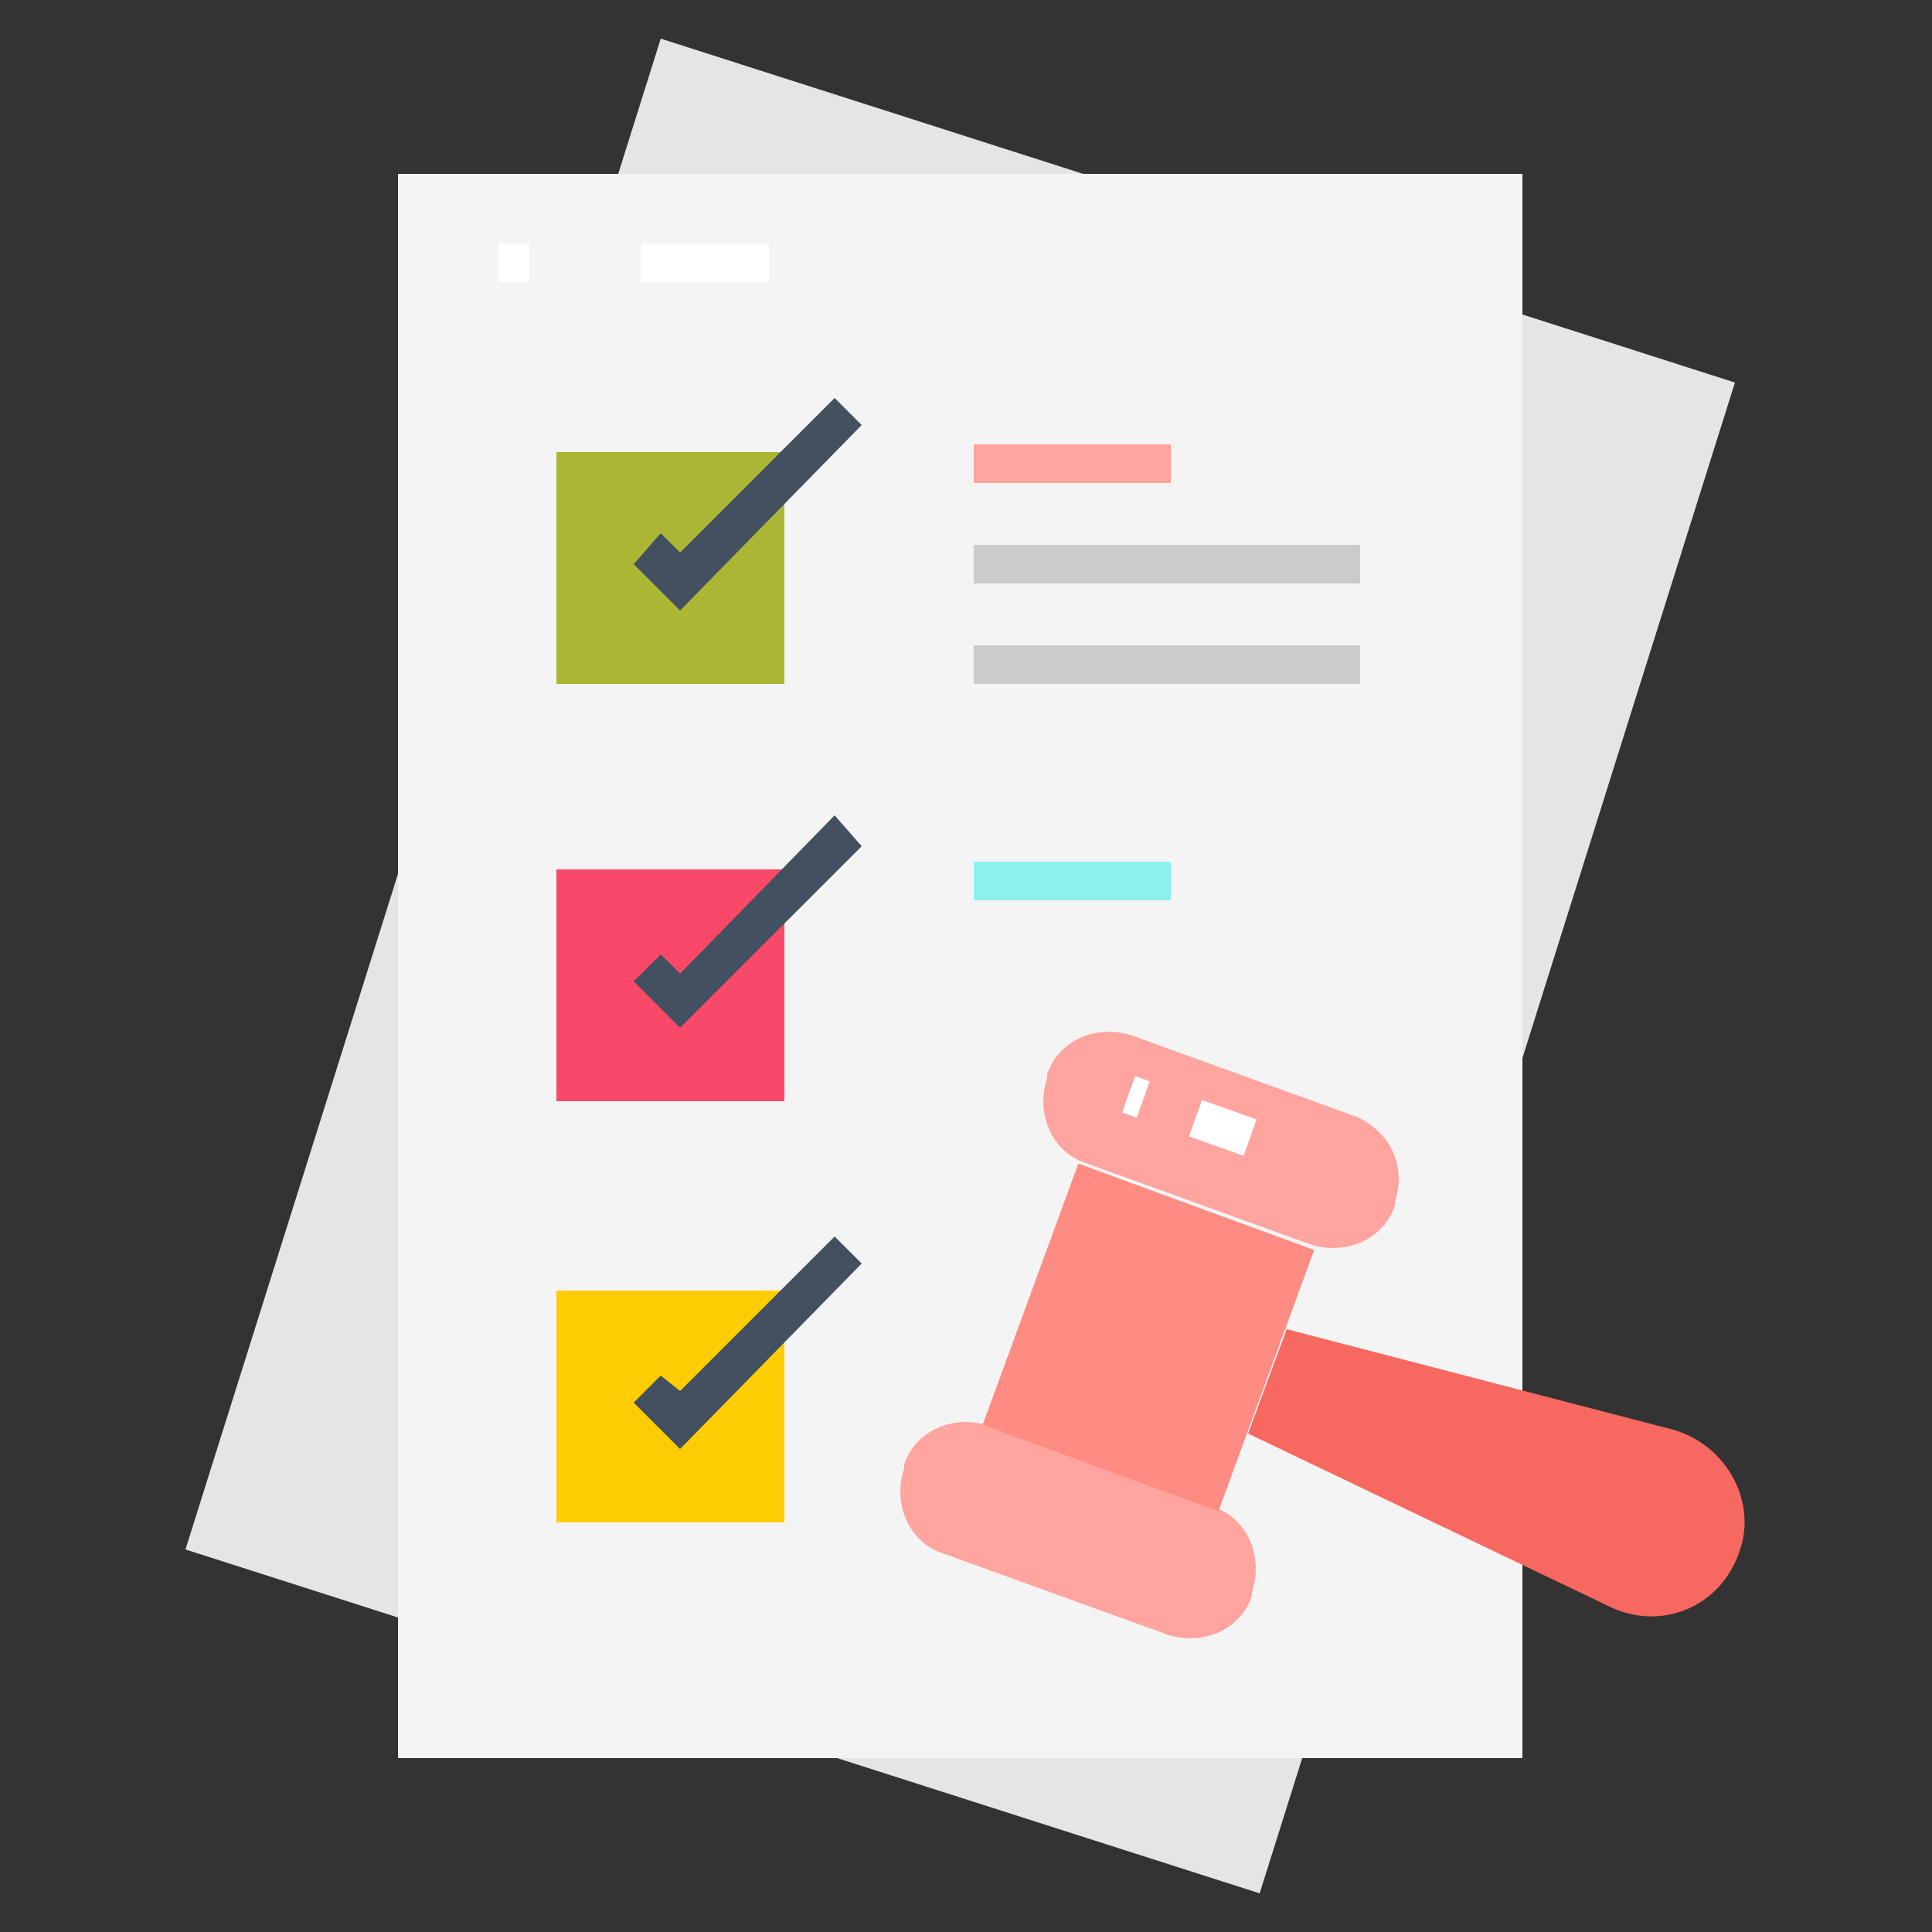 <svg id="Layer_1" height="512" viewBox="0 0 50 50" width="512" xmlns="http://www.w3.org/2000/svg"><rect x="0" y="0" width="50" height="50" fill="#333333" stroke="none"/><g><g><path d="m32.6 49-27.8-8.9 12.3-39.1 27.8 8.9z" fill="#e5e5e5"/></g><g><path d="m10.3 4.5h29.1v41h-29.1z" fill="#f4f4f4"/></g><g><g><path d="m14.4 11.7h5.9v6h-5.9z" fill="#abb734"/></g><g><path d="m17.6 15.8-1.2-1.2.7-.8.5.5 4-4 .7.7z" fill="#425060"/></g></g><g><path d="m25.2 12h5.1" fill="#e5e5e5"/><path d="m25.2 11.5h5.1v1h-5.1z" fill="#ffa49f"/></g><g><path d="m25.2 14.6h10" fill="#e5e5e5"/><path d="m25.2 14.1h10v1h-10z" fill="#cccaca"/></g><g><path d="m25.2 17.2h10" fill="#e5e5e5"/><path d="m25.2 16.7h10v1h-10z" fill="#cccaca"/></g><g><g><path d="m14.4 22.5h5.9v6h-5.9z" fill="#fa4968"/></g><g><path d="m17.6 26.6-1.2-1.2.7-.7.5.5 4-4.1.7.8z" fill="#425060"/></g></g><g><path d="m25.2 22.9h5.1" fill="#e5e5e5"/><path d="m25.2 22.3h5.1v1h-5.1z" fill="#8cf2ed"/></g><g><g><path d="m14.4 33.4h5.9v6h-5.9z" fill="#fecd04"/></g><g><path d="m17.6 37.5-1.2-1.2.7-.7.5.4 4-4 .7.7z" fill="#425060"/></g></g><g><path d="m32.4 41.2v.1c-.3.9-1.3 1.3-2.2 1l-5.8-2.1c-.9-.3-1.3-1.3-1-2.2v-.1c.3-.9 1.3-1.3 2.2-1l5.8 2.1c.9.3 1.3 1.3 1 2.2z" fill="#ffa49f"/></g><g><path d="m36.1 31.1v.1c-.3.9-1.3 1.3-2.2 1l-5.8-2.1c-.9-.3-1.3-1.3-1-2.2v-.1c.3-.9 1.3-1.3 2.2-1l5.8 2.1c.9.4 1.3 1.3 1 2.2z" fill="#ffa49f"/></g><g><path d="m26.1 31.3h7.2v6.5h-7.2z" fill="#ff8c83" transform="matrix(.344 -.939 .939 .344 -12.939 50.615)"/></g><g><path d="m33.3 34.4-1 2.7 9.4 4.5c1.3.6 2.8 0 3.3-1.4.5-1.3-.3-2.8-1.7-3.2z" fill="#f76861"/></g><g><path d="m16.6 6.3h3.3v1h-3.3z" fill="#fff"/></g><g><path d="m12.9 6.3h.8v1h-.8z" fill="#fff"/></g><g><path d="m31 29 1.3.4" fill="#fecd04"/><path d="m30.9 28.7h1.5v1h-1.5z" fill="#fff" transform="matrix(.942 .335 -.335 .942 11.614 -8.919)"/></g><g><path d="m29.2 28.3.4.2" fill="#fecd04"/><path d="m29.2 27.9h.4v1h-.4z" fill="#fff" transform="matrix(.942 .335 -.335 .942 11.217 -8.215)"/></g></g></svg>